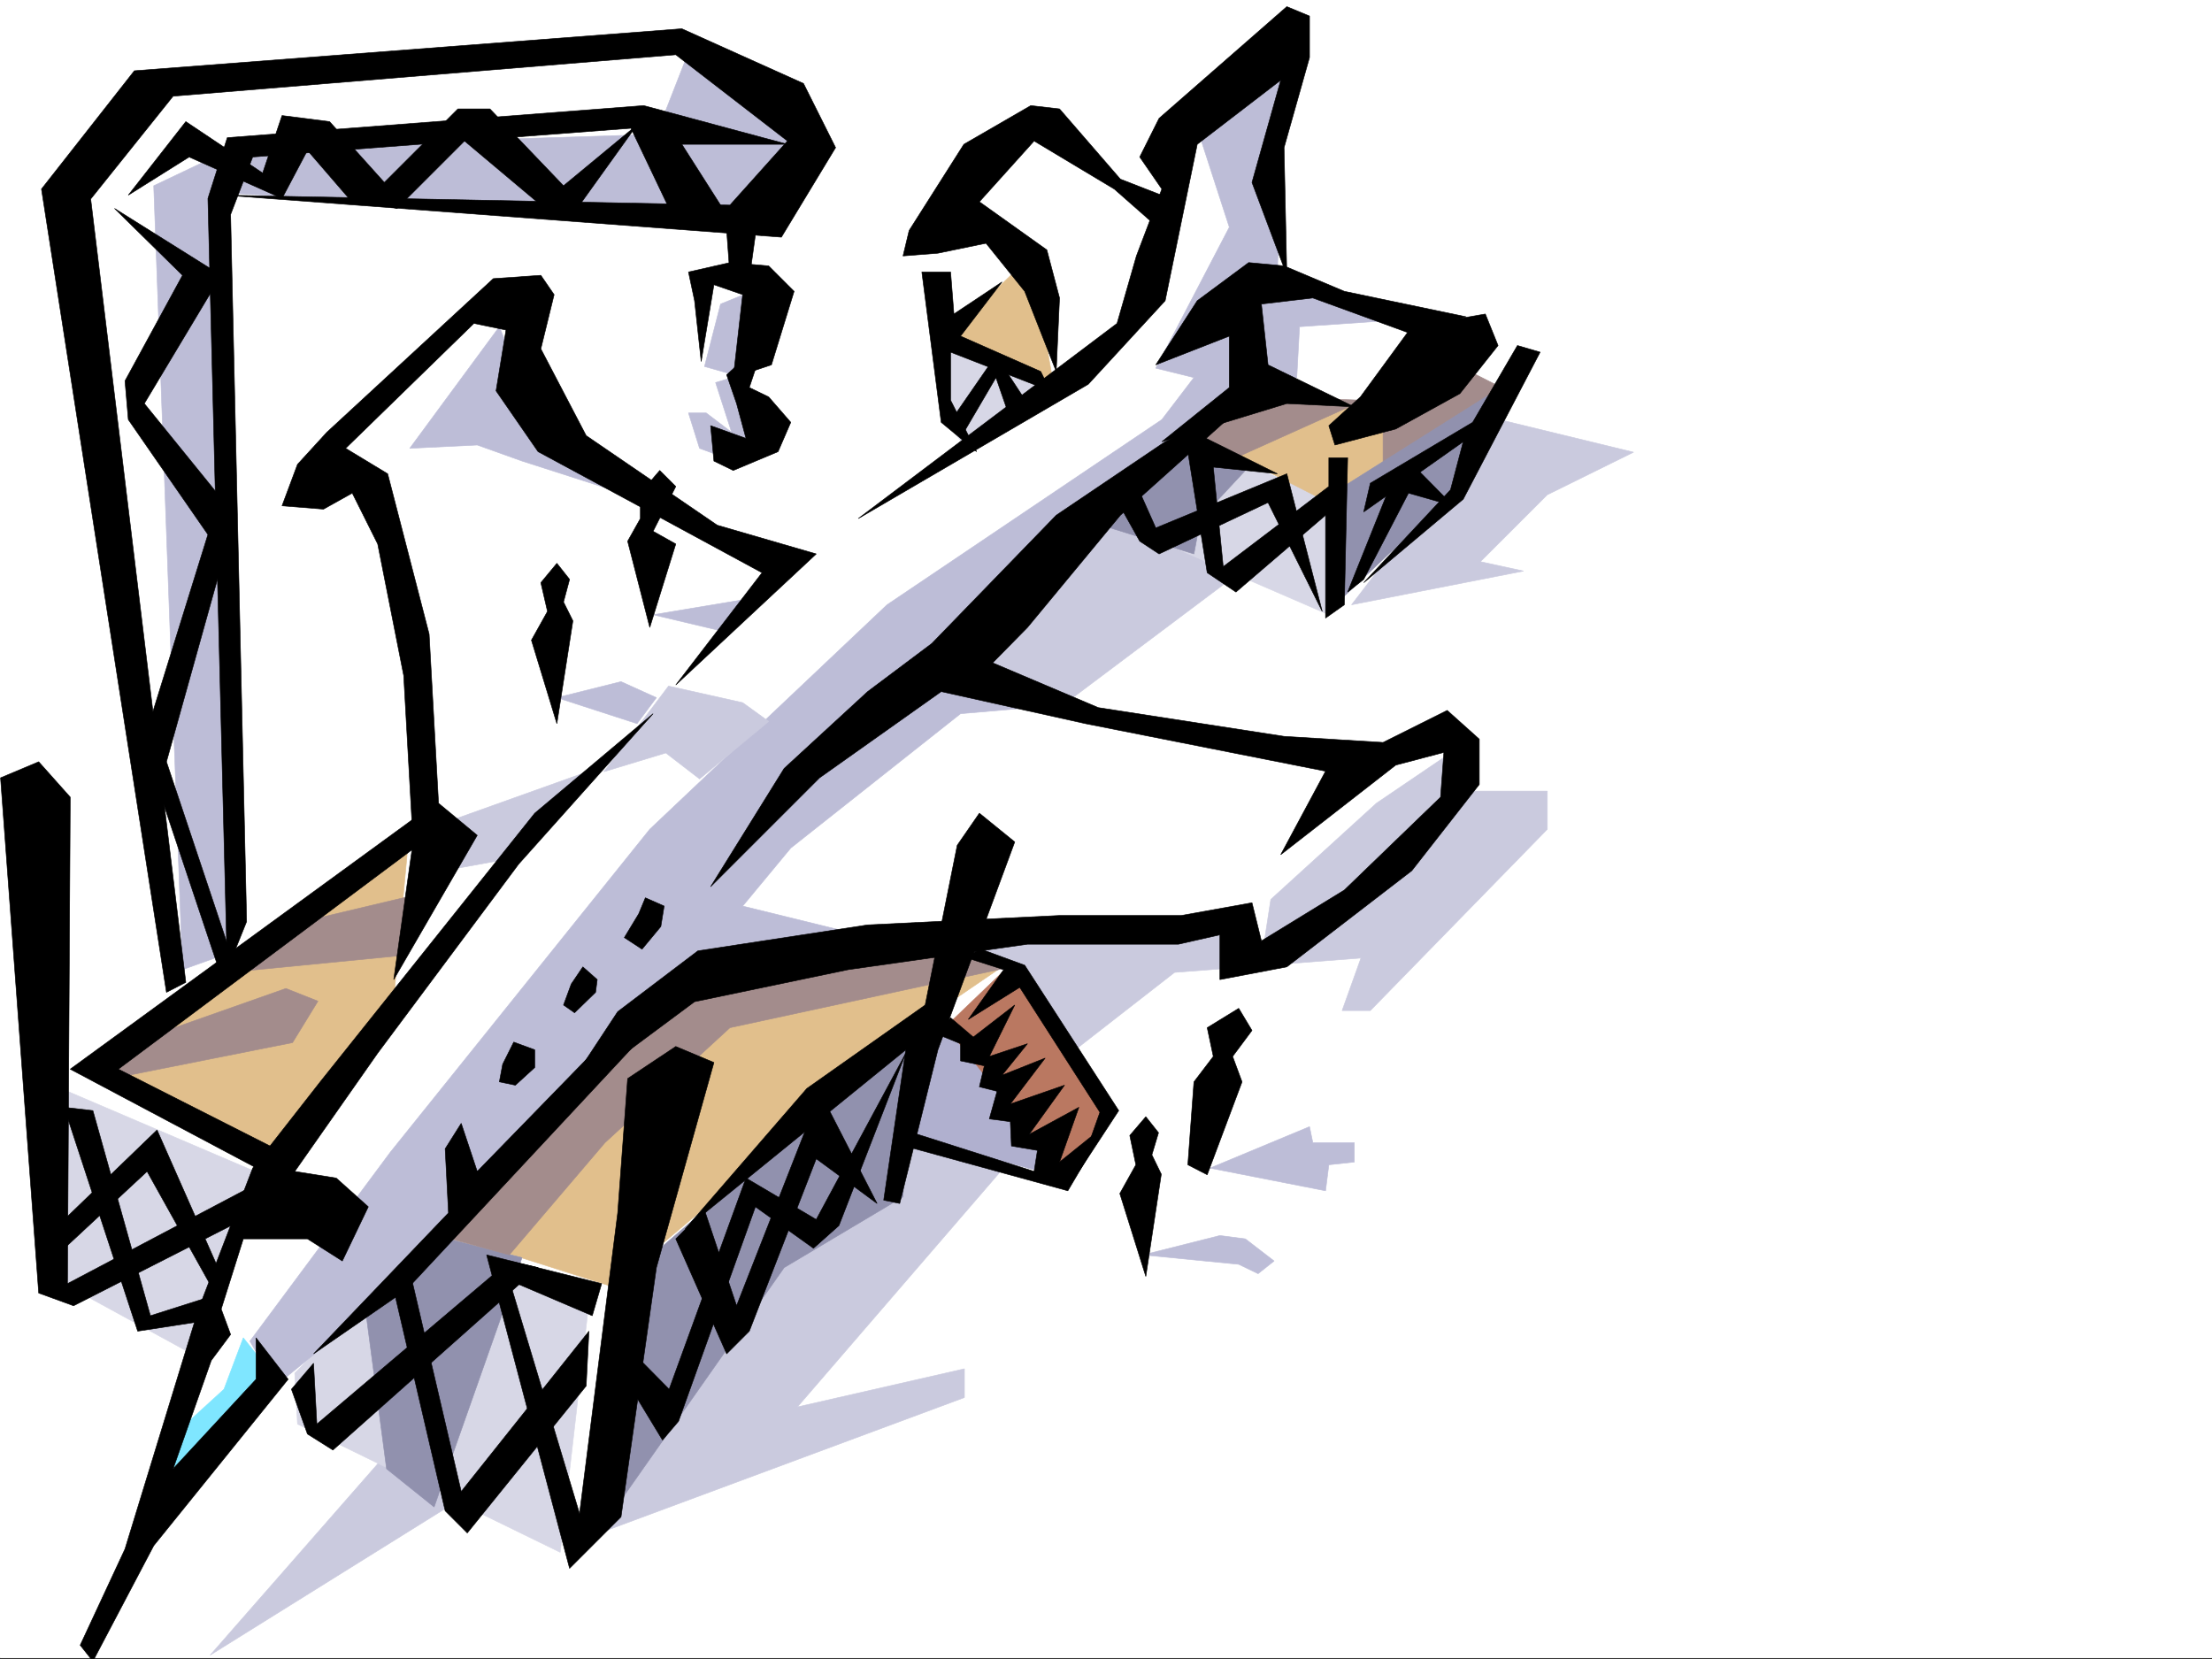 <svg xmlns="http://www.w3.org/2000/svg" width="2997.016" height="2248.25"><rect width="100%" height="100%" fill="#333333" stroke="none"/><defs><clipPath id="a"><path d="M0 0h2997v2244.137H0Zm0 0"/></clipPath><clipPath id="b"><path d="M108 964h777v1282.09H108Zm0 0"/></clipPath><clipPath id="c"><path d="M108 964h778v1282.09H108Zm0 0"/></clipPath></defs><path fill="#fff" d="M0 2246.297h2997.016V0H0Zm0 0"/><g clip-path="url(#a)" transform="translate(0 2.16)"><path fill="#fff" fill-rule="evenodd" stroke="#fff" stroke-linecap="square" stroke-linejoin="bevel" stroke-miterlimit="10" stroke-width=".743" d="M.742 2244.137h2995.531V-2.16H.743Zm0 0"/></g><path fill="#cacade" fill-rule="evenodd" stroke="#cacade" stroke-linecap="square" stroke-linejoin="bevel" stroke-miterlimit="10" stroke-width=".743" d="m516.98 1977.406-232.253 265.137 342.398-213.45Zm285.47 103.34 504.234-187.25v-38.945l-226.274 51.691 290.711-337.043-135.602-44.965-355.886 330.317zm639.87-647.144 149.09-116.086 252.508-19.473-25.496 71.16h38.242l239.762-245.664v-51.691h-103.422l-271.977 187.25-330.398 12.707-83.945 19.511zm-18.726-465.875 258.488-194.016-188.07-103.34-194.055 220.211Zm407.578-148.309 233.035-45.707-58.457-12.707 90.676-90.633 116.867-57.676-188.07-45.707zm0 0"/><path fill="#fff" fill-rule="evenodd" stroke="#fff" stroke-linecap="square" stroke-linejoin="bevel" stroke-miterlimit="10" stroke-width=".743" d="m1025.71 377.512-77.886-6.766-10.52 130.36 58.454 45.667zm-62.913-147.567-702.82 30.696 41.21 1047.136L245 1351.22 123.633 312.332l69.676-188.738 82.425-17.242L921.586 62.91l152.101 77.89Zm0 0"/><path fill="#bdbdd7" fill-rule="evenodd" stroke="#bdbdd7" stroke-linecap="square" stroke-linejoin="bevel" stroke-miterlimit="10" stroke-width=".743" d="m1013.004 396.984-36.715 14.973-21.742 84.652 44.965 12.707-29.989 8.993 21.739 67.41-34.446-26.2H932.81l15.015 47.938 34.446 12.707 47.937-21.7-21.7-56.187 23.966-108.578zM247.27 1313.762 208.285 251.687l108.66-51.69 572.422-17.985 38.946-99.63 164.843 74.173-82.422 147.527-715.53-43.441 12.75 1031.418zm0 0"/><path fill="#fff" fill-rule="evenodd" stroke="#fff" stroke-linecap="square" stroke-linejoin="bevel" stroke-miterlimit="10" stroke-width=".743" d="M690.074 390.219 455.554 602.96l56.188 60.684 56.184 463.609-485.504 334.07-12.746 281.637 194.797 86.879-47.196 186.508 138.61-112.371 420.328 199.25 290.707-489.844 169.344-95.871 177.59 78.629 78.667-100.372-125.898-177.511-104.125-47.938 394.832-21.699 42.734 47.934 182.051-108.618 100.41-138.57-26.238-60.683-99.625 47.937-615.902-113.078 259.972-225.453 278.004 99.59 194.797-129.578 47.934-121.329-82.383-108.617-208.324-47.937 4.496-143.028L1752.5 38.945l-152.098 161.051-12.746 107.84-177.554-138.57-130.36 121.363 125.863 52.433-125.863 116.833 8.211 91.375 8.992 60.683L1080.41 767.73 724.523 585.72zm0 0"/><path fill="#ba7861" fill-rule="evenodd" stroke="#ba7861" stroke-linecap="square" stroke-linejoin="bevel" stroke-miterlimit="10" stroke-width=".743" d="m1370.375 1305.512-90.633 86.918 164.809 211.96 60.683-104.124zm0 0"/><path fill="#b0b0cf" fill-rule="evenodd" stroke="#b0b0cf" stroke-linecap="square" stroke-linejoin="bevel" stroke-miterlimit="10" stroke-width=".743" d="m1270.75 1378.941 173.8 217.2-217.28-56.93zm0 0"/><path fill="#d7d7e6" fill-rule="evenodd" stroke="#d7d7e6" stroke-linecap="square" stroke-linejoin="bevel" stroke-miterlimit="10" stroke-width=".743" d="m1275.246 468.145 155.813 52.433-121.364 86.879-29.953-38.941zM1622.14 602.96l182.051 73.392-3.754 156.558-229.984-99.629zM91.414 1478.566l264.473 113.079-95.91 242.691-190.301-104.121Zm463.766 221.696-155.813 160.273 3.715 68.934 355.926 173.758 38.945-338.567zm0 0"/><path fill="#e1bf8c" fill-rule="evenodd" stroke="#e1bf8c" stroke-linecap="square" stroke-linejoin="bevel" stroke-miterlimit="10" stroke-width=".743" d="m1396.613 346.777-121.367 117.614 152.098 56.187zm316.946 164.809-91.418 78.629 186.547 95.129 116.91-104.121zM555.18 1119.043l-438.31 334.031 269.008 112.371 147.601-212.742zm377.629 242.652-295.204 320.582 191.079 60.684 446.562-376.77 82.383-56.183zm0 0"/><path fill="#a38c8c" fill-rule="evenodd" stroke="#a38c8c" stroke-linecap="square" stroke-linejoin="bevel" stroke-miterlimit="10" stroke-width=".743" d="m1604.898 593.969 69.676 26.195 173.098-77.887-138.61-4.496zm268.969-21.739v56.93l169.344-99.59-60.684-30.73zM136.379 1464.336l259.976-51.691 34.45-56.188-43.442-17.203-208.285 73.39zm0 0"/><path fill="#9191ae" fill-rule="evenodd" stroke="#9191ae" stroke-linecap="square" stroke-linejoin="bevel" stroke-miterlimit="10" stroke-width=".743" d="m824.187 1751.953 407.579-351.312-8.25 220.953-161.09 95.875-255.48 364.02zm-329.691 17.203 29.25 220.957 64.434 51.688 119.101-337.785-99.629-25.493zm998.027-1057.574 125.122 38.941 8.992-47.933 60.683-65.18-69.675-43.441zm320.661-47.937 212.78-134.075-47.933 129.578-160.351 152.02zm0 0"/><path fill="#bdbdd7" fill-rule="evenodd" stroke="#bdbdd7" stroke-linecap="square" stroke-linejoin="bevel" stroke-miterlimit="10" stroke-width=".743" d="m338.645 1817.094 190.34-256.145 351.39-437.41 321.441-304.121 372.348-250.902 43.48-56.93-51.69-12.746 99.628-191.004-43.441-134.074 117.613-91.38-8.992 286.138 160.347 65.18-130.359 8.952-3.754 68.934-52.43 13.488-169.343 125.824-203.79 229.204 65.18 78.628-95.168 8.25-230.027 182.012-65.18 78.63 173.84 42.698-208.285 56.93-338.688 303.336-121.363 134.074-138.61 113.117zm0 0"/><path fill="#a38c8c" fill-rule="evenodd" stroke="#a38c8c" stroke-linecap="square" stroke-linejoin="bevel" stroke-miterlimit="10" stroke-width=".743" d="m594.164 1674.027 95.91 26.235 129.617-152.059 169.305-155.773 381.379-82.422-138.61-35.192-259.972 38.946-191.082 147.562zm0 0"/><path fill="#cacade" fill-rule="evenodd" stroke="#cacade" stroke-linecap="square" stroke-linejoin="bevel" stroke-miterlimit="10" stroke-width=".743" d="m1986.281 1005.926-121.406 82.383-143.106 130.32-12.707 82.422 155.813-99.625 113.156-125.863zm0 0"/><path fill="#bdbdd7" fill-rule="evenodd" stroke="#bdbdd7" stroke-linecap="square" stroke-linejoin="bevel" stroke-miterlimit="10" stroke-width=".743" d="m676.586 442.652-73.43 99.625-47.976 65.18 91.418-4.496 60.683 21.7 121.403 38.984L720.027 551.27zm77.926 502.59 86.883-21.699 47.972 21.7-26.234 35.23zM884.871 832.91l130.36-21.742-38.942 43.441zm754.516 749.742 134.855-56.148 4.496 21.7h56.188v26.237l-34.488 3.715-4.457 35.227zm-90.677 117.61 104.126-26.235 34.484 4.496 38.946 29.993-21.7 17.203-26.238-12.707zm0 0"/><path fill="#7fe6ff" fill-rule="evenodd" stroke="#7fe6ff" stroke-linecap="square" stroke-linejoin="bevel" stroke-miterlimit="10" stroke-width=".743" d="m364.137 1856.04-34.485-43.442-26.195 69.675-51.691 47.196-43.48 113.078zm0 0"/><path fill="#a38c8c" fill-rule="evenodd" stroke="#a38c8c" stroke-linecap="square" stroke-linejoin="bevel" stroke-miterlimit="10" stroke-width=".743" d="m310.18 1317.516 230.027-22.485 15.758-80.898-148.387 35.23zm0 0"/><path fill="#cacade" fill-rule="evenodd" stroke="#cacade" stroke-linecap="square" stroke-linejoin="bevel" stroke-miterlimit="10" stroke-width=".743" d="m572.426 1184.926 107.133-19.473 116.164-119.84-207.543 74.172zm245.742-139.313 87.66-116.09 100.41 22.485 35.23 25.453-93.644 77.887-45.71-35.188zm0 0"/><path fill-rule="evenodd" stroke="#000" stroke-linecap="square" stroke-linejoin="bevel" stroke-miterlimit="10" stroke-width=".743" d="m1743.508 373.016-3.754-173.02 34.488-122.11V21.739l-30.734-12.746-173.055 151.278-26.238 52.433 29.949 43.442-34.445 90.632-26.235 91.38-350.648 264.433 311.703-182.012 104.125-113.117 43.477-211.961 113.117-86.879-38.946 138.57zm0 0"/><path fill-rule="evenodd" stroke="#000" stroke-linecap="square" stroke-linejoin="bevel" stroke-miterlimit="10" stroke-width=".743" d="m1596.648 273.387-78.667-30.692-82.426-95.132-38.942-4.497-90.672 52.434-74.175 116.832-8.25 34.445 47.234-3.715 65.18-13.488 52.433 65.14 42.696 108.622 4.496-99.629-17.203-65.14-91.414-65.18 74.171-82.383 108.622 65.14 68.933 60.684zm143.106 86.879-47.938-4.496-69.675 51.69-56.188 86.88 99.629-38.942v69.676l-91.418 73.39 169.344-51.69 91.418 4.496-116.871-56.93-8.993-82.383 69.676-8.25 129.617 47.195 77.926-21.703-164.847-34.484zm0 0"/><path fill-rule="evenodd" stroke="#000" stroke-linecap="square" stroke-linejoin="bevel" stroke-miterlimit="10" stroke-width=".743" d="m1843.176 537.781 69.676-95.129 99.625-17.207 17.242 42.7-51.688 65.14-86.922 47.938-82.422 21.738-8.25-26.234zm-737.27 212.742-134.113-38.941-177.594-121.367-61.426-117.574 17.985-73.43-17.985-26.195-64.437 4.496-225.527 208.207-39.727 43.441-20.957 56.184 56.187 4.496 38.981-21.738 34.45 68.933 35.226 178.258 12.707 225.45-26.196 186.507 113.118-195.5-52.434-43.441-12.746-229.204-56.188-217.199-56.93-34.449 173.802-169.3 43.476 8.991-13.488 82.422 56.93 82.383 151.355 81.64 152.098 82.387-116.868 152.06zM1262.5 871.852l-86.918 65.18-113.156 104.085-99.63 160.309 147.606-147.563 164.844-116.832 195.54 43.442 325.194 64.398-60.722 113.113 155.851-121.363 65.18-17.207-4.496 60.645-130.36 125.863-112.37 68.894-12.75-51.691-95.91 17.246h-164.848l-259.973 12.746-230.027 35.188-108.621 82.386-82.422 125.079 186.547-138.57 208.285-43.438 242.773-34.45h204.531l56.188-12.746v60.684l90.672-17.242 169.344-130.32 91.414-116.832v-61.426l-43.48-38.946-86.919 43.442-134.113-8.25-251.727-38.946-143.105-60.68 47.195-47.937L1517.98 698.09l173.836-155.813-113.152 56.188-147.605 99.625zm0 0"/><g clip-path="url(#b)" transform="translate(0 2.16)"><path fill-rule="evenodd" d="m724.523 1099.64-290.707 364.02-91.418 116.832-73.43 191.004-99.624 325.074-60.684 130.32 17.203 21.743 82.422-156.559 182.09-225.449-43.48-56.187v56.187l-112.372 121.328 51.688-146.781 26.238-35.23-12.746-34.446 29.95-95.133h86.917l47.235 29.993 35.191-73.434-43.441-38.941-56.188-8.993 112.375-160.273 191.043-256.184 182.086-203.71zm0 0"/></g><g clip-path="url(#c)" transform="translate(0 2.16)"><path fill="none" stroke="#000" stroke-linecap="square" stroke-linejoin="bevel" stroke-miterlimit="10" stroke-width=".743" d="m724.523 1099.64-290.707 364.02-91.418 116.832-73.43 191.004-99.624 325.074-60.684 130.32 17.203 21.743 82.422-156.559 182.09-225.449-43.48-56.188v56.188l-112.372 121.328 51.688-146.781 26.238-35.23-12.746-34.446 29.95-95.133h86.917l47.235 29.992 35.191-73.433-43.441-38.942-56.188-8.992 112.375-160.273 191.043-256.184 182.086-203.71zm0 0"/></g><path fill-rule="evenodd" stroke="#000" stroke-linecap="square" stroke-linejoin="bevel" stroke-miterlimit="10" stroke-width=".743" d="m902.113 1370.691-351.43 376.766-125.863 86.879 182.832-191-4.496-86.883 21.739-34.445 21.703 65.14 164.843-169.265zM576.922 1097.3 95.168 1448.579l277.965 147.563 8.992-35.192-221.777-112.37 412.078-307.837Zm0 0"/><path fill-rule="evenodd" stroke="#000" stroke-linecap="square" stroke-linejoin="bevel" stroke-miterlimit="10" stroke-width=".743" d="M52.434 1751.953.742 1053.863l51.692-21.742 42.734 47.938-3.754 659.148 255.48-134.816v38.945l-247.23 125.82Zm0 0"/><path fill-rule="evenodd" stroke="#000" stroke-linecap="square" stroke-linejoin="bevel" stroke-miterlimit="10" stroke-width=".743" d="m86.918 1500.266 99.629 303.34 82.422-12.708 17.242-34.449-82.422 26.2-77.926-277.887zm0 0"/><path fill-rule="evenodd" stroke="#000" stroke-linecap="square" stroke-linejoin="bevel" stroke-miterlimit="10" stroke-width=".743" d="M82.422 1656.824 212.782 1531l82.421 186.469-8.992 25.492-86.918-155.812-116.871 108.617zm451.058 90.633 69.676 299.586 29.95 29.988 161.093-199.254 3.754-74.172-173.058 217.239-69.715-298.88zm0 0"/><path fill-rule="evenodd" stroke="#000" stroke-linecap="square" stroke-linejoin="bevel" stroke-miterlimit="10" stroke-width=".743" d="m394.871 1882.273 21.7 60.684 34.488 21.7 277.96-247.188-38.945-8.953-260.758 220.953-4.496-82.383zm0 0"/><path fill-rule="evenodd" stroke="#000" stroke-linecap="square" stroke-linejoin="bevel" stroke-miterlimit="10" stroke-width=".743" d="m659.344 1700.262 112.37 424.707 69.68-69.676 47.973-337.824 77.926-277.887-51.688-21.7-65.218 43.442-13.453 182.012-51.727 407.46-95.133-316.085 112.375 47.938 12.746-43.442zm268.969-35.188 164.843-190.262 160.352-113.117 43.437-216.457 29.992-43.437 47.938 38.941-104.125 281.637-51.73 208.207-21.7-4.496 29.95-203.711zm0 0"/><path fill-rule="evenodd" stroke="#000" stroke-linecap="square" stroke-linejoin="bevel" stroke-miterlimit="10" stroke-width=".743" d="m915.605 1678.523 68.934 155.813 30.691-30.73 90.676-233.665 82.422 60.645-73.43-143.066-21.742 38.984-95.168 242.652-43.441-129.574zm0 0"/><path fill-rule="evenodd" stroke="#000" stroke-linecap="square" stroke-linejoin="bevel" stroke-miterlimit="10" stroke-width=".743" d="m850.387 1825.344 56.226 56.93 104.121-286.133 95.172 56.187 121.363-225.453-90.632 233.703-34.485 30.691-78.672-56.187-104.16 290.633-21.703 25.453-47.23-77.887zm759.008-1213.391 26.238 164.027 38.941 26.196L1795.98 698.09v139.316l25.454-17.988 4.496-199.254h-25.492v38.984L1657.332 767.73l-13.45-134.82 86.88 8.996-104.125-51.691zm247.269 42.699 138.61-82.422 60.683-104.085 30.73 8.992-104.16 199.215-134.855 113.117 117.613-125.824 17.242-65.18-134.855 95.129zm0 0"/><path fill-rule="evenodd" stroke="#000" stroke-linecap="square" stroke-linejoin="bevel" stroke-miterlimit="10" stroke-width=".743" d="m1505.234 663.645 38.98 69.636 26.24 17.242 147.6-69.675 73.43 147.562-47.976-186.504-177.555 73.39-30.73-68.894zm320.696 138.531 60.683-151.278 30.735-17.988 51.687 52.434-60.68-17.242-60.683 116.87zm-415.828-298.84-108.657-47.938 56.184-73.39-65.18 43.437-4.496-56.925h-38.941l26.234 203.71 47.938 39.723-35.23-69.676v-65.14l134.894 52.433zm0 0"/><path fill-rule="evenodd" stroke="#000" stroke-linecap="square" stroke-linejoin="bevel" stroke-miterlimit="10" stroke-width=".743" d="m1292.45 564.02 56.968-82.387 42.7 65.14-21.743 25.457-20.957-60.644-43.477 74.133zM754.512 980.473l21.703-139.313-12.711-25.496 8.21-30.691-17.202-21.743-21.739 26.239 8.993 38.941-21.739 38.945zm125.863-130.36 35.23-113.078-30.734-17.242 30.734-60.645-21.742-21.738-26.234 30.692v34.488l-17.242 30.691zm755.258 741.532 47.191-125.825-12.746-34.449 26.234-35.227-17.984-29.953-42.695 26.239 8.25 38.941-26.239 34.45-8.25 112.335zm-306.469-305.605 59.2 21.737 127.386 196.985-53.957 82.387 28.465-80.118-108.621-169.304-69.676 43.441 47.937-67.406-53.957-17.207zm0 0"/><path fill-rule="evenodd" stroke="#000" stroke-linecap="square" stroke-linejoin="bevel" stroke-miterlimit="10" stroke-width=".743" d="m1287.953 1378.941 30.734 26.196 56.188-43.442-34.45 69.676 51.692-17.242-34.488 42.7 58.457-23.227-47.195 62.168 73.43-25.454-47.977 66.665 67.449-36.715-26.238 74.175 65.18-52.433-53.919 91.375-212.78-58.414-2.27-21.742 169.343 53.922 4.496-28.465-35.23-5.985-1.484-32.96-28.465-3.755 10.48-37.418-23.969-6.02 6.723-28.464-32.215-6.726v-23.227l-32.965-13.488zm-422.555-140.839-19.507 32.218 24.007 15.72 25.454-30.696 4.496-27.723-25.453-11.219zm-91.414 95.128 15.72-23.222 19.472 17.242-2.23 17.242-28.466 27.684-14.976-10.48zm-92.902 108.622 14.977-29.95 28.464 10.477v23.969l-26.238 23.968-21.7-4.496zm871.383 287.621 20.957-138.57-12.746-26.2 8.992-29.988-17.203-21.7-21.738 25.454 8.25 39.687-21.739 38.98zM225.527 1344.492 56.187 256.145l125.864-160.27 741.765-56.93 164.844 74.172 43.48 86.88-73.43 121.327-755.253-56.93 685.54 13.489 77.925-86.88-151.317-116.87-681.082 56.187-111.632 139.313 128.875 1061.37Zm0 0"/><path fill-rule="evenodd" stroke="#000" stroke-linecap="square" stroke-linejoin="bevel" stroke-miterlimit="10" stroke-width=".743" d="M307.953 1313.762 281.715 268.89l26.238-82.383 564.172-43.442 194.797 52.434H923.816l52.473 82.383-69.676 4.496-51.73-108.617-512.485 38.941-29.949 77.926 21.7 957.992zm0 0"/><path fill-rule="evenodd" stroke="#000" stroke-linecap="square" stroke-linejoin="bevel" stroke-miterlimit="10" stroke-width=".743" d="m312.45 1292.059-86.923-259.938 82.426-295.086v-51.691L195.54 546.774l104.164-173.758-144.594-90.637 92.16 90.637-77.925 143.066 4.496 52.434 107.875 155.773-81.68 262.906 8.25 62.172 91.418 273.387zM941.059 407.46l-8.25-38.94 56.187-12.75 52.473 4.496 34.445 34.449-30.691 99.625-51.73 17.246 12.745-112.375-38.945-13.45-17.242 104.083zm0 0"/><path fill-rule="evenodd" stroke="#000" stroke-linecap="square" stroke-linejoin="bevel" stroke-miterlimit="10" stroke-width=".743" d="m1041.469 537.781 29.949 34.45-17.203 39.722-60.723 25.457-26.199-12.75-4.496-47.933 47.937 17.242-12.746-47.196-13.449-38.941 52.434-47.937-21.742 65.18zM984.54 312.332l4.456 60.684 26.234 4.496 12.747-91.38zM863.133 169.266l-77.926 108.617h-52.434l-103.418-86.88-91.378 91.376-65.18-13.488-56.227-65.141-34.445 65.14-125.863-56.187-82.422 51.692 77.926-99.63 104.12 69.68 26.239-77.89 64.438 8.21 74.171 82.426 99.664-99.629h43.442l99.664 104.125zm0 0"/></svg>
